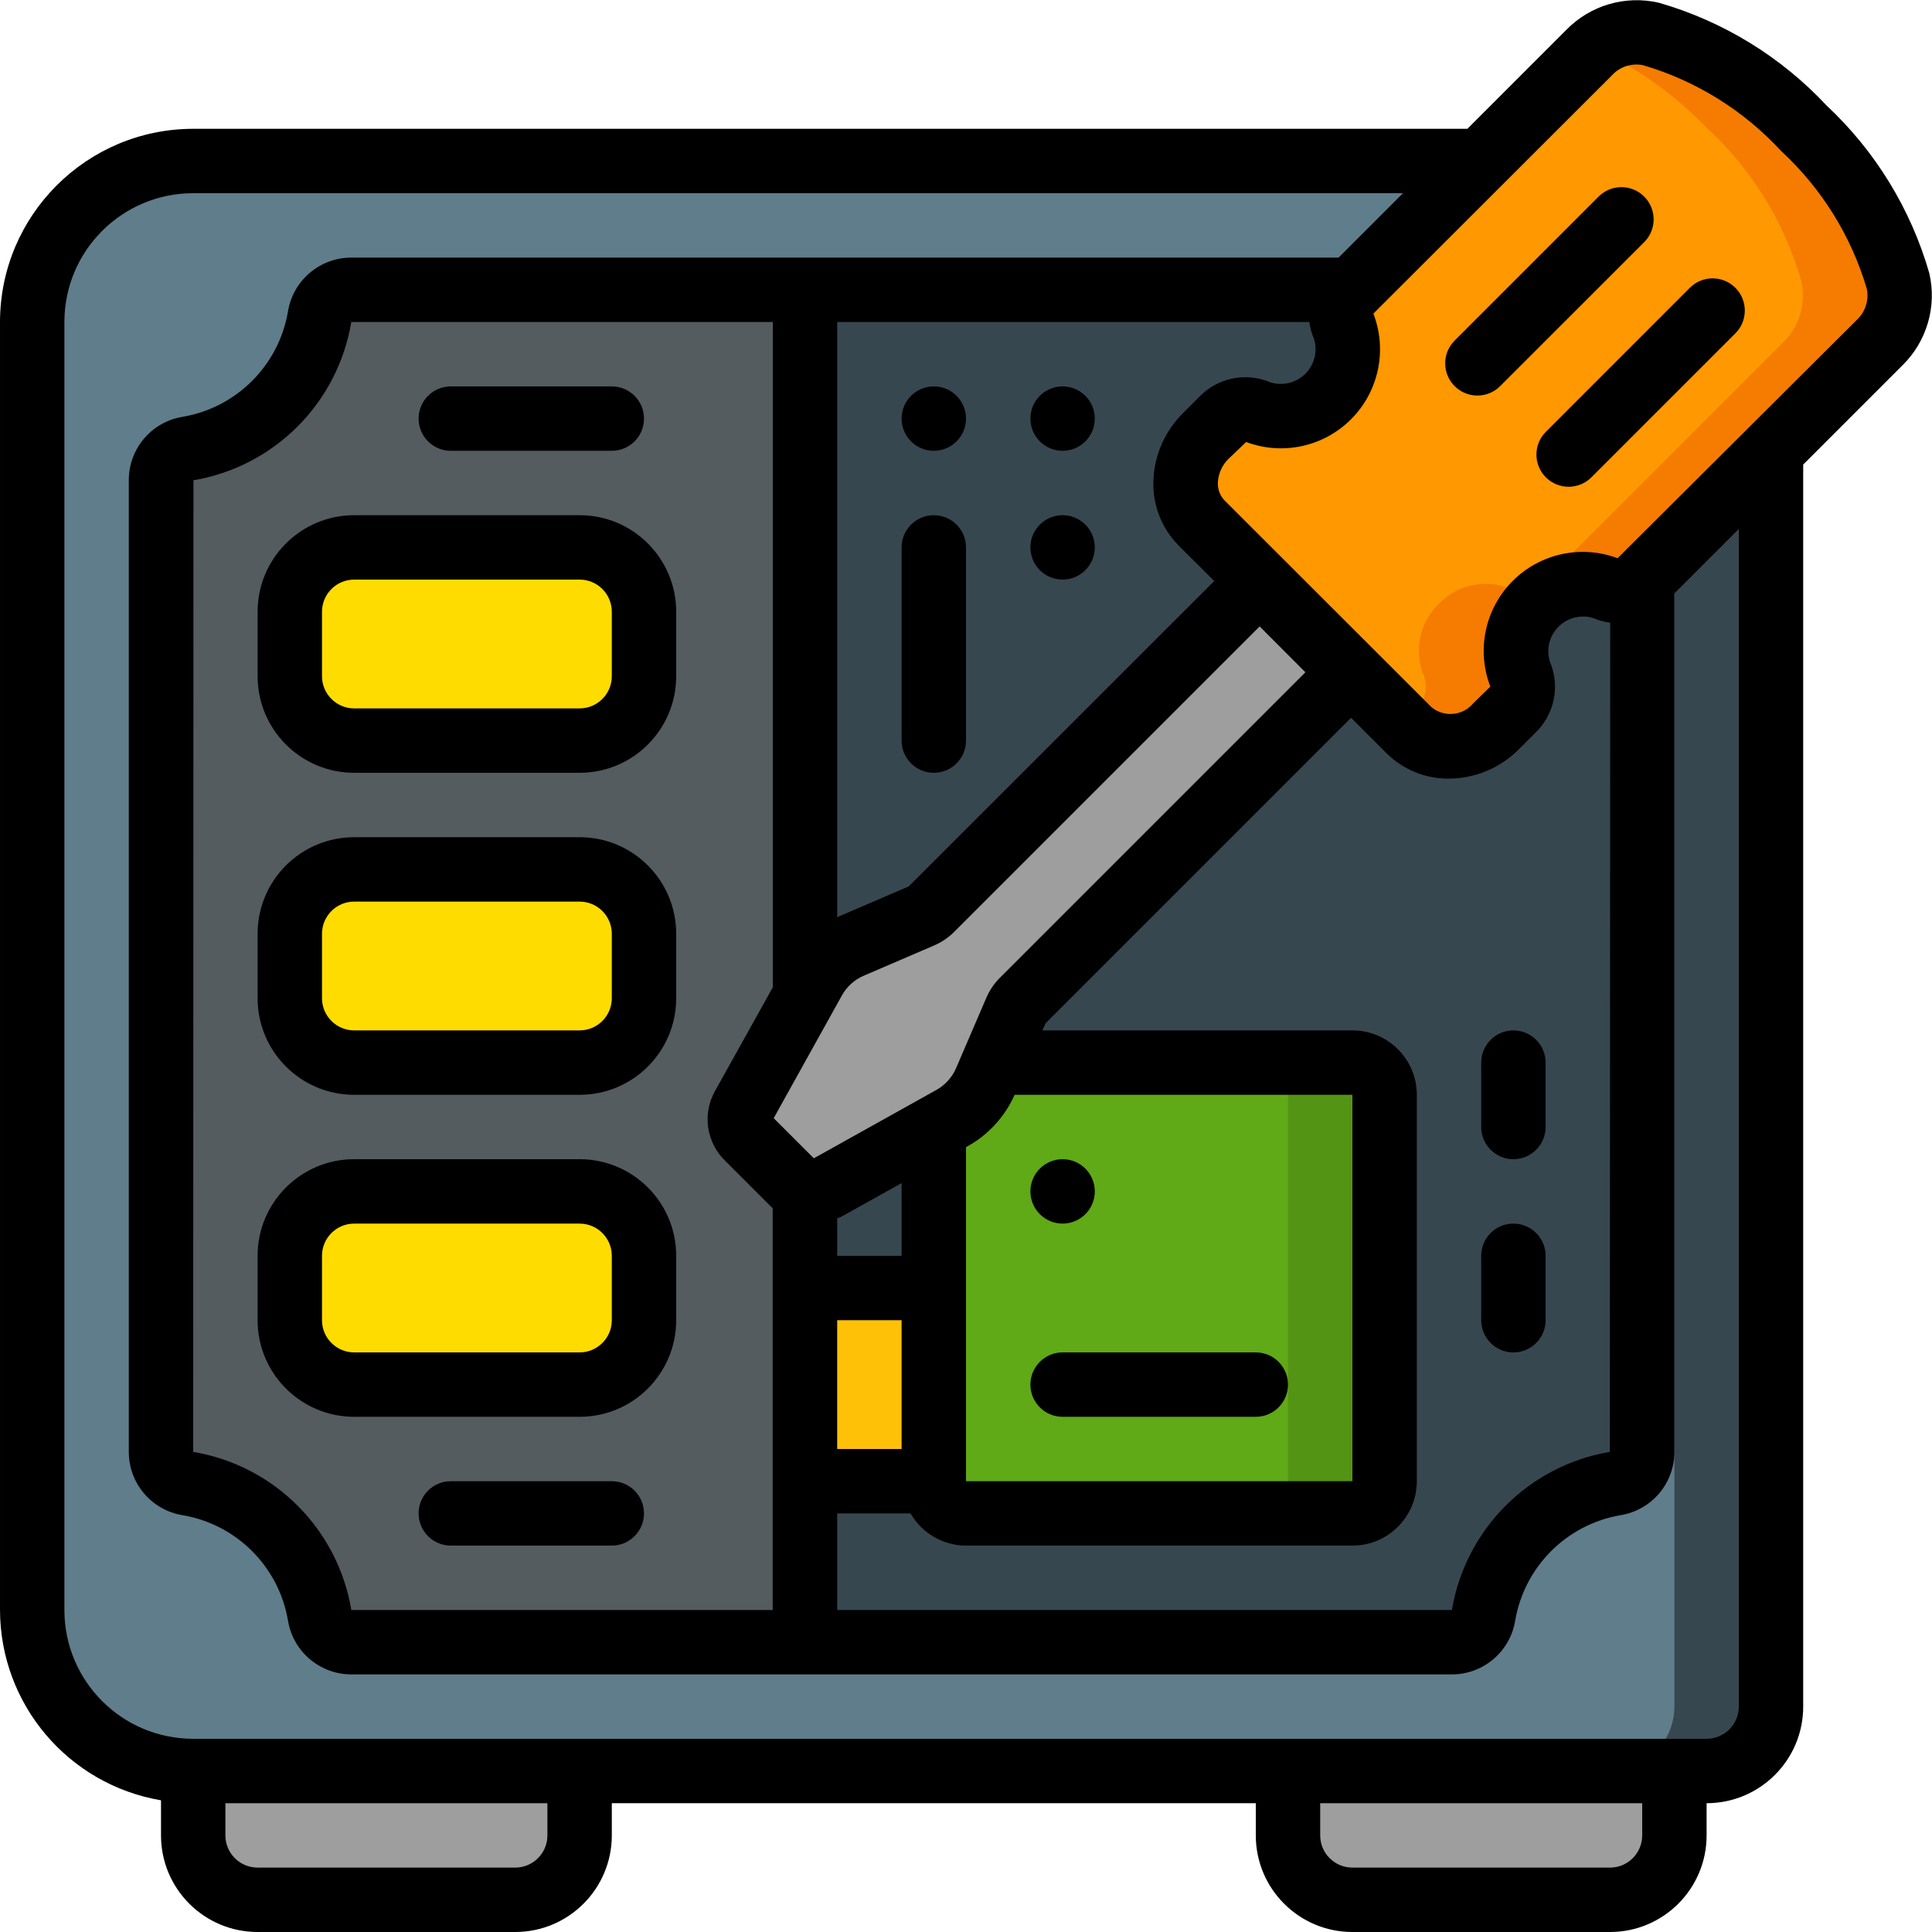 <svg id="Capa_1" enable-background="new 0 0 512 512" height="512" viewBox="0 0 512 512" width="512" xmlns="http://www.w3.org/2000/svg"><g id="Page-1"><g id="_x30_10---PC-Tower-Repair"><g clip-rule="evenodd" fill-rule="evenodd"><path id="Path" d="m469.333 119.552v332.715c-.028 9.414-7.653 17.039-17.067 17.067h-401.066c-11.316 0-22.168-4.495-30.17-12.497s-12.497-18.854-12.497-30.17v-341.334c0-23.564 19.103-42.667 42.667-42.667h341.248" fill="#607d8b"/><path id="Path_1_" d="m392.448 42.667h-25.6l76.885 76.885v332.715c-.028 9.414-7.653 17.039-17.067 17.067h25.6c9.414-.028 17.039-7.653 17.067-17.067v-332.715z" fill="#37474f"/><path id="Path_2_" d="m213.333 76.8v358.4h-120.234c-4.163-.03-7.697-3.059-8.363-7.168-3.056-17.858-17.044-31.846-34.901-34.901-4.109-.666-7.138-4.2-7.168-8.363v-257.536c.03-4.163 3.059-7.697 7.168-8.363 17.858-3.056 31.846-17.044 34.901-34.901.666-4.109 4.2-7.138 8.363-7.168z" fill="#545c60"/><path id="Path_3_" d="m435.2 153.685v231.083c-.03 4.163-3.059 7.697-7.168 8.363-17.858 3.056-31.846 17.044-34.901 34.901-.666 4.109-4.2 7.138-8.363 7.168h-171.435v-358.4h144.981z" fill="#37474f"/><path id="Path_4_" d="m51.2 469.333h102.4v17.067c0 9.426-7.641 17.067-17.067 17.067h-68.266c-9.426 0-17.067-7.641-17.067-17.067z" fill="#9e9e9e"/><path id="Path_5_" d="m341.333 469.333h102.4v17.067c0 9.426-7.641 17.067-17.067 17.067h-68.266c-9.426 0-17.067-7.641-17.067-17.067z" fill="#9e9e9e"/><path id="Rectangle" d="m93.867 315.733h59.733c9.426 0 17.067 7.641 17.067 17.067v17.067c0 9.426-7.641 17.067-17.067 17.067h-59.733c-9.426 0-17.067-7.641-17.067-17.067v-17.067c0-9.426 7.641-17.067 17.067-17.067z" fill="#ffdc00"/><path id="Rectangle_1_" d="m93.867 230.4h59.733c9.426 0 17.067 7.641 17.067 17.067v17.067c0 9.426-7.641 17.067-17.067 17.067h-59.733c-9.426 0-17.067-7.641-17.067-17.067v-17.067c0-9.426 7.641-17.067 17.067-17.067z" fill="#ffdc00"/><path id="Rectangle_2_" d="m93.867 145.067h59.733c9.426 0 17.067 7.641 17.067 17.067v17.066c0 9.426-7.641 17.067-17.067 17.067h-59.733c-9.426 0-17.067-7.641-17.067-17.067v-17.067c0-9.425 7.641-17.066 17.067-17.066z" fill="#ffdc00"/><path id="Path_6_" d="m263.253 281.6h95.147c4.713 0 8.533 3.821 8.533 8.533v102.4c0 4.713-3.82 8.533-8.533 8.533h-102.4c-4.713 0-8.533-3.82-8.533-8.533v-93.525z" fill="#60a917"/><path id="Path_7_" d="m358.4 281.6h-25.6c4.713 0 8.533 3.821 8.533 8.533v102.4c0 4.713-3.82 8.533-8.533 8.533h25.6c4.713 0 8.533-3.82 8.533-8.533v-102.4c0-4.712-3.82-8.533-8.533-8.533z" fill="#549414"/><path id="Rectangle_3_" d="m213.333 341.333h34.133v51.2h-34.133z" fill="#fec108"/><path id="Path_8_" d="m498.091 90.795-62.976 62.976c-2.298 2.603-5.963 3.52-9.216 2.304-6.515-2.778-14.07-1.213-18.944 3.925-5.156 4.897-6.751 12.468-4.011 19.029 1.195 3.254.282 6.908-2.304 9.216l-4.181 4.181c-6.068 6.643-16.362 7.139-23.04 1.109l-54.955-54.955c-2.915-3.199-4.437-7.427-4.229-11.75s2.129-8.386 5.338-11.29l4.181-4.267c2.341-2.535 5.978-3.41 9.216-2.219 6.555 2.567 14.008 1.008 18.985-3.969 4.978-4.978 6.536-12.43 3.969-18.985-1.216-3.253-.299-6.918 2.304-9.216l62.976-62.976c4.226-4.39 10.447-6.237 16.384-4.864 15.492 4.486 29.473 13.099 40.448 24.917 11.835 10.961 20.451 24.947 24.917 40.448 1.375 5.938-.472 12.16-4.862 16.386z" fill="#ff9801"/><path id="Path_9_" d="m502.955 74.411c-4.466-15.501-13.082-29.487-24.917-40.448-10.975-11.818-24.956-20.431-40.448-24.917-5.3-1.201-10.855.193-14.959 3.755 11.161 5.147 21.268 12.323 29.807 21.163 11.835 10.961 20.451 24.947 24.917 40.448 1.373 5.937-.474 12.158-4.864 16.384l-62.976 62.976c-2.298 2.603-5.963 3.52-9.216 2.304-6.515-2.778-14.07-1.213-18.944 3.925-5.156 4.897-6.751 12.468-4.011 19.029 1.196 3.254.282 6.908-2.304 9.216l-3.456 3.456 1.835 1.835c6.678 6.029 16.972 5.534 23.04-1.109l4.181-4.181c2.586-2.308 3.5-5.962 2.304-9.216-2.741-6.561-1.145-14.133 4.011-19.029 4.874-5.138 12.429-6.704 18.944-3.925 3.253 1.216 6.918.299 9.216-2.304l62.976-62.976c4.39-4.228 6.237-10.45 4.864-16.386z" fill="#f57c00"/><path id="Path_10_" d="m358.059 178.176-87.04 86.955c-.749.769-1.356 1.664-1.792 2.645l-8.021 18.603c-1.811 4.247-4.997 7.763-9.045 9.984l-33.365 18.688c-2.745 1.493-6.145 1.007-8.363-1.195l-12.288-12.373c-2.197-2.15-2.686-5.504-1.195-8.192l18.603-33.451c2.247-4.079 5.79-7.293 10.069-9.131l18.517-7.936c1.018-.414 1.946-1.022 2.731-1.792l87.04-86.955z" fill="#9e9e9e"/></g><g><path id="Shape" d="m42.667 477.099v9.301c0 14.138 11.462 25.6 25.6 25.6h68.267c14.138 0 25.6-11.461 25.6-25.6v-8.533h170.666v8.533c0 14.138 11.462 25.6 25.6 25.6h68.267c14.138 0 25.6-11.461 25.6-25.6v-8.533c14.138 0 25.6-11.462 25.6-25.6v-329.148l26.266-26.266c6.508-6.355 9.214-15.653 7.134-24.508-4.887-16.978-14.286-32.313-27.196-44.373-12.073-12.93-27.426-22.343-44.425-27.238-8.857-2.066-18.15.638-24.516 7.134l-26.257 26.266h-337.673c-28.265.028-51.172 22.934-51.2 51.199v341.333c.046 24.957 18.062 46.253 42.667 50.433zm102.4 9.301c0 4.713-3.821 8.533-8.533 8.533h-68.267c-4.713 0-8.533-3.82-8.533-8.533v-8.533h85.333zm290.133 0c0 4.713-3.82 8.533-8.533 8.533h-68.267c-4.713 0-8.533-3.82-8.533-8.533v-8.533h85.333zm-7.996-466.466c2.089-2.274 5.22-3.282 8.243-2.654 14.016 4.13 26.65 11.984 36.557 22.724 10.736 9.908 18.588 22.537 22.724 36.548.607 3.021-.402 6.141-2.662 8.235l-63.394 63.147c-9.68-3.635-20.592-1.247-27.871 6.097-7.278 7.345-9.567 18.278-5.844 27.925l-4.523 4.42c-2.758 3.303-7.651 3.792-11.008 1.101l-54.955-54.904c-1.221-1.317-1.839-3.082-1.707-4.873.152-2.327 1.165-4.514 2.842-6.135l4.634-4.429c9.683 3.634 20.596 1.245 27.876-6.101s9.569-18.281 5.848-27.93zm-80.204 65.399c.168 1.503.569 2.971 1.186 4.352 1.067 3.295.197 6.911-2.253 9.359s-6.066 3.316-9.361 2.246c-6.504-2.735-14.022-1.143-18.859 3.994l-4.207 4.207c-4.682 4.62-7.47 10.822-7.817 17.391-.397 6.604 2.046 13.063 6.716 17.749l9.387 9.344-80.981 80.939-18.517 7.953c-.154.068-.282.162-.427.23v-157.764zm-1.059 92.826-80.939 80.939c-1.538 1.528-2.767 3.339-3.618 5.333l-8.013 18.637c-1.076 2.499-2.964 4.562-5.359 5.854l-32.341 18.039-10.633-10.633 18.022-32.427c1.303-2.4 3.382-4.286 5.897-5.35l18.577-7.987c1.996-.853 3.809-2.081 5.342-3.618l80.947-80.939zm-107.008 205.841h-17.067v-34.133h17.067zm0-51.2h-17.067v-9.933c.35-.154.708-.222 1.05-.401l16.017-8.934zm17.067-28.783.299-.171c5.579-3.076 9.999-7.891 12.587-13.713h89.514v102.4h-102.4zm-51.2-42.368-15.36 27.563c-3.331 6.013-2.245 13.508 2.654 18.33l12.186 12.186c.154.154.333.265.486.41v106.53h-111.659c-3.598-21.477-20.429-38.305-41.907-41.899l.068-257.485c21.46-3.637 38.255-20.479 41.83-41.95h111.702zm17.067 139.418h19.439c3.024 5.263 8.624 8.515 14.694 8.533h102.4c9.426 0 17.067-7.641 17.067-17.067v-102.4c0-9.426-7.641-17.067-17.067-17.067h-82.15l.853-1.903 80.939-80.939 9.387 9.387c4.399 4.368 10.364 6.792 16.563 6.733 6.987-.043 13.67-2.861 18.577-7.834l4.198-4.198c5.142-4.84 6.737-12.365 4.002-18.876-1.068-3.293-.199-6.907 2.25-9.354s6.063-3.314 9.355-2.243c1.381.615 2.849 1.012 4.352 1.178l-.102 219.742c-21.448 3.639-38.244 20.454-41.856 41.907h-162.901zm-204.8-315.734c0-18.851 15.282-34.133 34.133-34.133h320.606l-17.067 17.067h-261.64c-8.323-.002-15.423 6.022-16.777 14.234-2.416 14.295-13.598 25.505-27.887 27.955-8.241 1.32-14.302 8.431-14.302 16.777v257.536c-.006 8.319 6.016 15.418 14.225 16.768 14.3 2.418 25.511 13.608 27.955 27.904 1.335 8.235 8.443 14.288 16.785 14.293h291.669c8.334-.001 15.438-6.042 16.777-14.268 2.445-14.273 13.617-25.458 27.887-27.921 8.241-1.32 14.302-8.431 14.302-16.777v-227.516l17.067-17.067v312.081c0 4.713-3.82 8.533-8.533 8.533h-401.067c-18.851 0-34.133-15.282-34.133-34.133z"/><path id="Shape_1_" d="m153.6 307.2h-59.733c-14.138 0-25.6 11.462-25.6 25.6v17.067c0 14.138 11.462 25.6 25.6 25.6h59.733c14.138 0 25.6-11.462 25.6-25.6v-17.067c0-14.138-11.462-25.6-25.6-25.6zm8.533 42.667c0 4.713-3.821 8.533-8.533 8.533h-59.733c-4.713 0-8.533-3.821-8.533-8.533v-17.067c0-4.713 3.821-8.533 8.533-8.533h59.733c4.713 0 8.533 3.82 8.533 8.533z"/><path id="Shape_2_" d="m153.6 221.867h-59.733c-14.138 0-25.6 11.462-25.6 25.6v17.067c0 14.138 11.462 25.6 25.6 25.6h59.733c14.138 0 25.6-11.462 25.6-25.6v-17.067c0-14.139-11.462-25.6-25.6-25.6zm8.533 42.666c0 4.713-3.821 8.533-8.533 8.533h-59.733c-4.713 0-8.533-3.82-8.533-8.533v-17.067c0-4.713 3.821-8.533 8.533-8.533h59.733c4.713 0 8.533 3.821 8.533 8.533z"/><path id="Shape_3_" d="m68.267 162.133v17.067c0 14.138 11.462 25.6 25.6 25.6h59.733c14.138 0 25.6-11.462 25.6-25.6v-17.067c0-14.139-11.462-25.6-25.6-25.6h-59.733c-14.139 0-25.6 11.462-25.6 25.6zm17.066 0c0-4.713 3.821-8.533 8.533-8.533h59.734c4.713 0 8.533 3.821 8.533 8.533v17.067c0 4.713-3.821 8.533-8.533 8.533h-59.733c-4.713 0-8.533-3.82-8.533-8.533v-17.067z"/><g clip-rule="evenodd" fill-rule="evenodd"><path id="Path_11_" d="m162.133 392.533h-42.667c-4.713 0-8.533 3.82-8.533 8.533s3.821 8.533 8.533 8.533h42.667c4.713 0 8.533-3.821 8.533-8.533s-3.82-8.533-8.533-8.533z"/><path id="Path_12_" d="m119.467 119.467h42.667c4.713 0 8.533-3.821 8.533-8.533 0-4.713-3.821-8.533-8.533-8.533h-42.667c-4.713 0-8.533 3.821-8.533 8.533-.001 4.712 3.82 8.533 8.533 8.533z"/><circle id="Oval" cx="281.6" cy="315.733" r="8.533"/><path id="Path_13_" d="m332.8 358.4h-51.2c-4.713 0-8.533 3.82-8.533 8.533s3.82 8.533 8.533 8.533h51.2c4.713 0 8.533-3.82 8.533-8.533s-3.82-8.533-8.533-8.533z"/><path id="Path_14_" d="m401.067 307.2c4.713 0 8.533-3.82 8.533-8.533v-17.067c0-4.713-3.821-8.533-8.533-8.533s-8.533 3.82-8.533 8.533v17.067c-.001 4.713 3.82 8.533 8.533 8.533z"/><path id="Path_15_" d="m401.067 358.4c4.713 0 8.533-3.821 8.533-8.533v-17.067c0-4.713-3.821-8.533-8.533-8.533s-8.533 3.82-8.533 8.533v17.067c-.001 4.712 3.82 8.533 8.533 8.533z"/><path id="Path_16_" d="m391.526 104.823c2.264.006 4.437-.894 6.033-2.5l38.17-38.153c2.157-2.157 2.999-5.301 2.21-8.247s-3.091-5.248-6.037-6.037-6.09.053-8.247 2.21l-38.161 38.161c-2.44 2.44-3.169 6.11-1.849 9.298 1.32 3.189 4.431 5.268 7.881 5.268z"/><path id="Path_17_" d="m409.668 126.498c3.332 3.331 8.734 3.331 12.066 0l38.161-38.161c3.332-3.334 3.33-8.738-.004-12.07s-8.738-3.33-12.07.004l-38.153 38.161c-3.331 3.332-3.331 8.734 0 12.066z"/><circle id="Oval_1_" cx="247.467" cy="110.933" r="8.533"/><circle id="Oval_2_" cx="281.6" cy="145.067" r="8.533"/><circle id="Oval_3_" cx="281.6" cy="110.933" r="8.533"/><path id="Path_18_" d="m247.467 204.8c4.713 0 8.533-3.821 8.533-8.533v-51.2c0-4.713-3.82-8.533-8.533-8.533s-8.533 3.821-8.533 8.533v51.2c-.001 4.713 3.82 8.533 8.533 8.533z"/></g></g></g></g></svg>